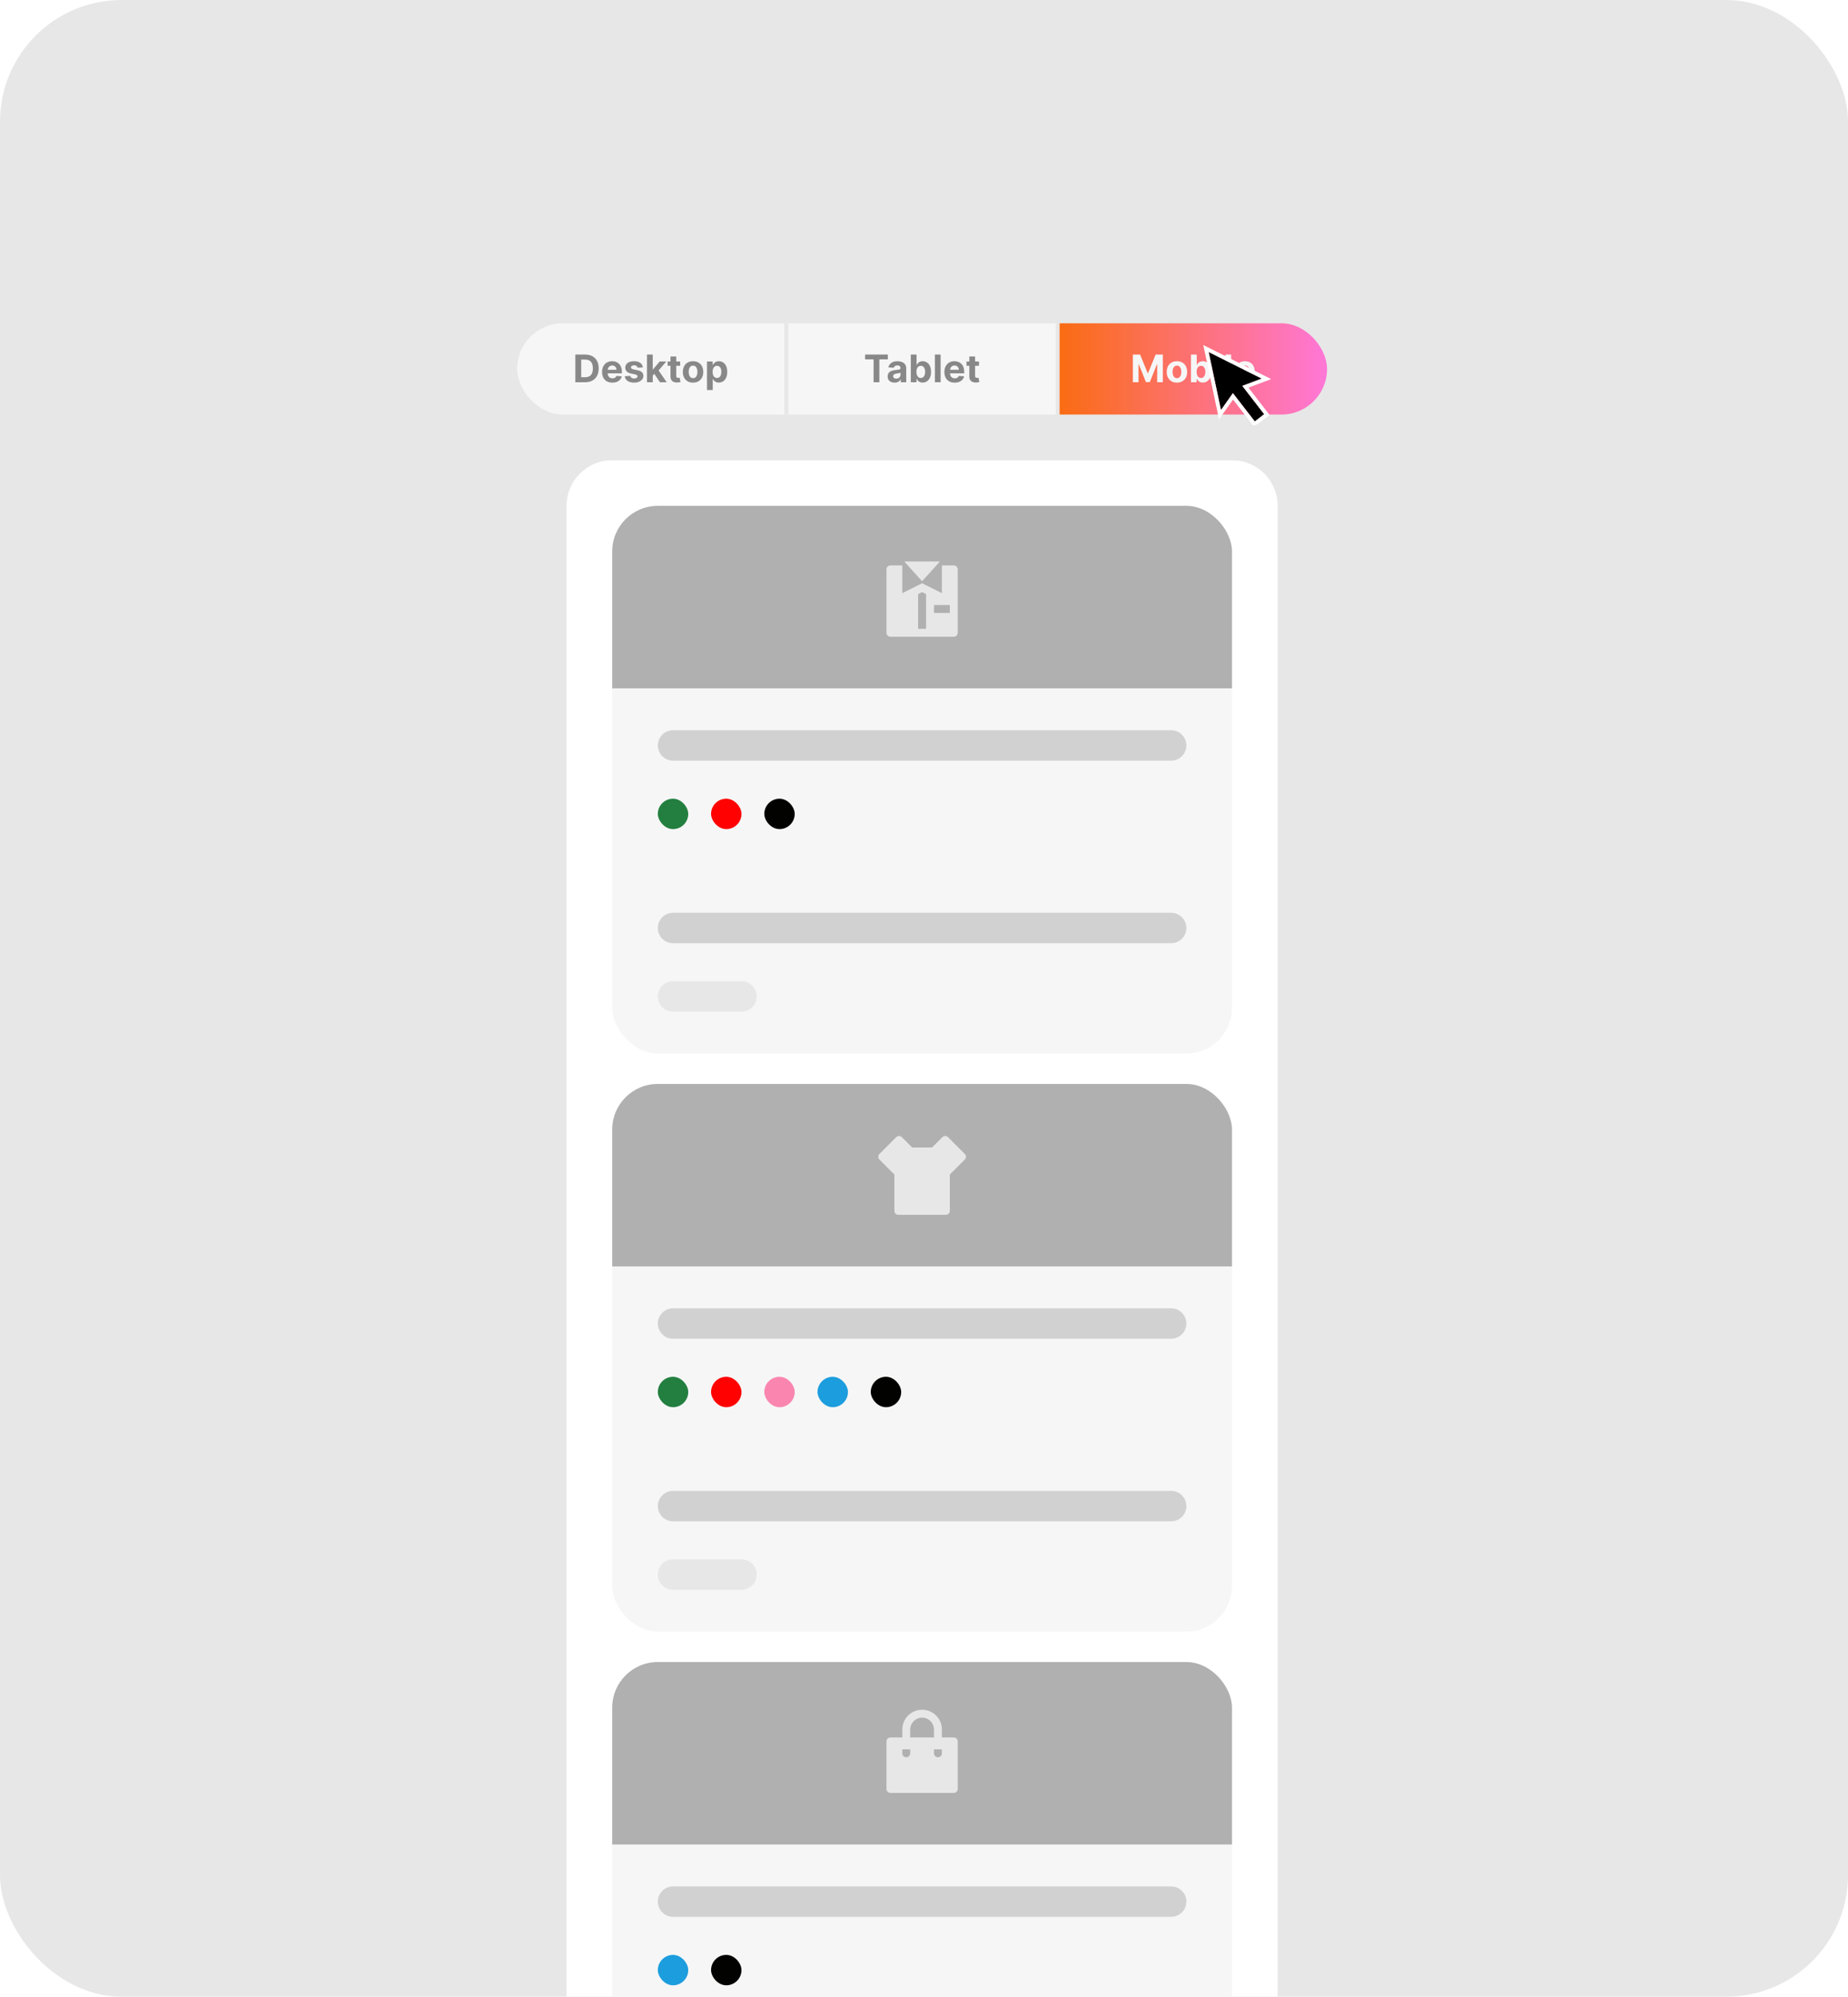 <svg width="486" height="525" viewBox="0 0 486 525" fill="none" xmlns="http://www.w3.org/2000/svg">
<g clip-path="url(#clip0_3124_8535)">
<rect width="486" height="525" rx="32" fill="#E7E7E7"/>
<g clip-path="url(#clip1_3124_8535)">
<path d="M149 133C149 126.373 154.373 121 161 121H324C330.627 121 336 126.373 336 133V581C336 587.627 330.627 593 324 593H161C154.373 593 149 587.627 149 581V133Z" fill="white"/>
<g clip-path="url(#clip2_3124_8535)">
<rect width="163" height="48" transform="translate(161 133)" fill="#B0B0B0"/>
<g clip-path="url(#clip3_3124_8535)">
<path d="M237.292 148.667V155.958L242.5 153.354L247.708 155.958V148.667H250.833C251.11 148.667 251.375 148.776 251.57 148.972C251.765 149.167 251.875 149.432 251.875 149.708V166.375C251.875 166.651 251.765 166.916 251.57 167.112C251.375 167.307 251.11 167.417 250.833 167.417H234.167C233.89 167.417 233.625 167.307 233.43 167.112C233.235 166.916 233.125 166.651 233.125 166.375V149.708C233.125 149.432 233.235 149.167 233.43 148.972C233.625 148.776 233.89 148.667 234.167 148.667H237.292ZM242.5 152.833L237.812 147.625H247.187L242.5 152.833ZM243.542 156.204L242.5 155.683L241.458 156.204V165.333H243.542V156.204ZM245.625 159.083V161.167H249.792V159.083H245.625Z" fill="#E7E7E7"/>
</g>
<rect width="163" height="48" transform="translate(161 181)" fill="#F6F6F6"/>
<path d="M173 196C173 193.791 174.791 192 177 192H308C310.209 192 312 193.791 312 196C312 198.209 310.209 200 308 200H177C174.791 200 173 198.209 173 196Z" fill="#D1D1D1"/>
<rect x="173" y="210" width="8" height="8" rx="4" fill="#237F40"/>
<rect x="187" y="210" width="8" height="8" rx="4" fill="#FF0101"/>
<rect x="201" y="210" width="8" height="8" rx="4" fill="#020300"/>
<rect width="163" height="48" transform="translate(161 229)" fill="#F6F6F6"/>
<path d="M173 244C173 241.791 174.791 240 177 240H308C310.209 240 312 241.791 312 244C312 246.209 310.209 248 308 248H177C174.791 248 173 246.209 173 244Z" fill="#D1D1D1"/>
<path d="M173 262C173 259.791 174.791 258 177 258H195C197.209 258 199 259.791 199 262C199 264.209 197.209 266 195 266H177C174.791 266 173 264.209 173 262Z" fill="#E7E7E7"/>
</g>
<g clip-path="url(#clip4_3124_8535)">
<rect width="163" height="48" transform="translate(161 285)" fill="#B0B0B0"/>
<g clip-path="url(#clip5_3124_8535)">
<path d="M245.121 301.709L247.835 298.993C247.932 298.896 248.047 298.819 248.173 298.767C248.3 298.714 248.435 298.688 248.572 298.688C248.709 298.688 248.845 298.714 248.971 298.767C249.098 298.819 249.212 298.896 249.309 298.993L253.728 303.413C253.923 303.608 254.033 303.873 254.033 304.149C254.033 304.425 253.923 304.69 253.728 304.886L249.792 308.821V318.375C249.792 318.652 249.683 318.917 249.487 319.112C249.292 319.307 249.027 319.417 248.751 319.417H236.251C235.975 319.417 235.71 319.307 235.514 319.112C235.319 318.917 235.209 318.652 235.209 318.375V308.821L231.274 304.886C231.078 304.69 230.969 304.425 230.969 304.149C230.969 303.873 231.078 303.608 231.274 303.413L235.692 298.993C235.789 298.896 235.904 298.819 236.031 298.767C236.157 298.714 236.293 298.688 236.429 298.688C236.566 298.688 236.702 298.714 236.828 298.767C236.955 298.819 237.07 298.896 237.166 298.993L239.881 301.709H245.121Z" fill="#E7E7E7"/>
</g>
<rect width="163" height="48" transform="translate(161 333)" fill="#F6F6F6"/>
<path d="M173 348C173 345.791 174.791 344 177 344H308C310.209 344 312 345.791 312 348C312 350.209 310.209 352 308 352H177C174.791 352 173 350.209 173 348Z" fill="#D1D1D1"/>
<rect x="173" y="362" width="8" height="8" rx="4" fill="#237F40"/>
<rect x="187" y="362" width="8" height="8" rx="4" fill="#FF0101"/>
<rect x="201" y="362" width="8" height="8" rx="4" fill="#FA86B0"/>
<rect x="215" y="362" width="8" height="8" rx="4" fill="#1C9DDD"/>
<rect x="229" y="362" width="8" height="8" rx="4" fill="#020300"/>
<rect width="163" height="48" transform="translate(161 381)" fill="#F6F6F6"/>
<path d="M173 396C173 393.791 174.791 392 177 392H308C310.209 392 312 393.791 312 396C312 398.209 310.209 400 308 400H177C174.791 400 173 398.209 173 396Z" fill="#D1D1D1"/>
<path d="M173 414C173 411.791 174.791 410 177 410H195C197.209 410 199 411.791 199 414C199 416.209 197.209 418 195 418H177C174.791 418 173 416.209 173 414Z" fill="#E7E7E7"/>
</g>
<g clip-path="url(#clip6_3124_8535)">
<rect width="163" height="48" transform="translate(161 437)" fill="#B0B0B0"/>
<g clip-path="url(#clip7_3124_8535)">
<path d="M242.5 449.541C243.184 449.541 243.861 449.676 244.493 449.937C245.125 450.199 245.699 450.583 246.183 451.067C246.666 451.55 247.05 452.124 247.312 452.756C247.574 453.388 247.708 454.065 247.708 454.749V456.833H250.833C251.11 456.833 251.375 456.942 251.57 457.138C251.765 457.333 251.875 457.598 251.875 457.874V470.374C251.875 470.651 251.765 470.916 251.57 471.111C251.375 471.306 251.11 471.416 250.833 471.416H234.167C233.89 471.416 233.625 471.306 233.43 471.111C233.235 470.916 233.125 470.651 233.125 470.374V457.874C233.125 457.598 233.235 457.333 233.43 457.138C233.625 456.942 233.89 456.833 234.167 456.833H237.292V454.749C237.292 453.368 237.84 452.043 238.817 451.067C239.794 450.09 241.119 449.541 242.5 449.541ZM247.708 459.958H245.625V460.999C245.625 461.265 245.727 461.52 245.909 461.713C246.091 461.906 246.341 462.023 246.606 462.038C246.871 462.054 247.132 461.967 247.335 461.797C247.539 461.627 247.67 461.385 247.701 461.121L247.708 460.999V459.958ZM239.375 459.958H237.292V460.999C237.292 461.265 237.394 461.52 237.576 461.713C237.758 461.906 238.007 462.023 238.272 462.038C238.537 462.054 238.798 461.967 239.002 461.797C239.206 461.627 239.336 461.385 239.368 461.121L239.375 460.999V459.958ZM242.5 451.624C241.703 451.624 240.936 451.929 240.356 452.476C239.776 453.023 239.427 453.77 239.38 454.566L239.375 454.749V456.833H245.625V454.749C245.625 453.952 245.32 453.185 244.774 452.605C244.227 452.025 243.479 451.676 242.683 451.63L242.5 451.624Z" fill="#E7E7E7"/>
</g>
<rect width="163" height="48" transform="translate(161 485)" fill="#F6F6F6"/>
<path d="M173 500C173 497.791 174.791 496 177 496H308C310.209 496 312 497.791 312 500C312 502.209 310.209 504 308 504H177C174.791 504 173 502.209 173 500Z" fill="#D1D1D1"/>
<rect x="173" y="514" width="8" height="8" rx="4" fill="#1C9DDD"/>
<rect x="187" y="514" width="8" height="8" rx="4" fill="#020300"/>
</g>
<g filter="url(#filter0_d_3124_8535)">
<path d="M128 67C128 63.686 130.686 61 134 61H351C354.314 61 357 63.686 357 67V103C357 106.314 354.314 109 351 109H134C130.686 109 128 106.314 128 103V67Z" fill="#E7E7E7"/>
<g clip-path="url(#clip8_3124_8535)">
<rect x="135.5" y="72.5" width="71.333" height="25" fill="#F6F6F6"/>
<rect x="135.5" y="72.5" width="71.333" height="25" stroke="#E7E7E7"/>
<path d="M153.889 88.5H151.31V81.227H153.91C154.641 81.227 155.271 81.373 155.799 81.664C156.327 81.953 156.733 82.368 157.017 82.91C157.304 83.453 157.447 84.101 157.447 84.856C157.447 85.614 157.304 86.265 157.017 86.81C156.733 87.354 156.325 87.772 155.792 88.063C155.262 88.354 154.627 88.5 153.889 88.5ZM152.848 87.183H153.825C154.279 87.183 154.662 87.102 154.972 86.941C155.284 86.778 155.519 86.526 155.675 86.185C155.833 85.841 155.913 85.399 155.913 84.856C155.913 84.319 155.833 83.88 155.675 83.539C155.519 83.198 155.285 82.947 154.975 82.786C154.665 82.625 154.283 82.545 153.828 82.545H152.848V87.183ZM161.043 88.606C160.482 88.606 159.999 88.493 159.594 88.266C159.192 88.036 158.882 87.712 158.664 87.293C158.446 86.871 158.337 86.373 158.337 85.798C158.337 85.237 158.446 84.744 158.664 84.32C158.882 83.897 159.188 83.566 159.584 83.329C159.981 83.093 160.448 82.974 160.983 82.974C161.343 82.974 161.678 83.032 161.988 83.148C162.3 83.262 162.573 83.434 162.805 83.663C163.039 83.893 163.221 84.182 163.352 84.53C163.482 84.876 163.547 85.28 163.547 85.744V86.16H158.941V85.222H162.123C162.123 85.004 162.075 84.812 161.981 84.644C161.886 84.475 161.755 84.344 161.587 84.249C161.421 84.152 161.228 84.104 161.008 84.104C160.778 84.104 160.575 84.157 160.397 84.263C160.222 84.368 160.084 84.508 159.985 84.686C159.886 84.861 159.835 85.057 159.832 85.272V86.163C159.832 86.433 159.882 86.666 159.981 86.863C160.083 87.059 160.227 87.211 160.411 87.317C160.596 87.424 160.815 87.477 161.068 87.477C161.236 87.477 161.39 87.454 161.53 87.406C161.669 87.359 161.789 87.288 161.888 87.193C161.988 87.099 162.064 86.983 162.116 86.845L163.515 86.938C163.444 87.274 163.298 87.567 163.078 87.818C162.86 88.067 162.579 88.261 162.233 88.401C161.89 88.538 161.493 88.606 161.043 88.606ZM169.072 84.601L167.687 84.686C167.664 84.568 167.613 84.461 167.535 84.367C167.457 84.269 167.354 84.192 167.226 84.136C167.1 84.076 166.95 84.047 166.775 84.047C166.54 84.047 166.343 84.097 166.182 84.196C166.021 84.293 165.94 84.423 165.94 84.587C165.94 84.717 165.992 84.827 166.097 84.917C166.201 85.007 166.379 85.079 166.633 85.133L167.62 85.332C168.15 85.441 168.546 85.617 168.806 85.858C169.066 86.099 169.197 86.417 169.197 86.81C169.197 87.167 169.091 87.481 168.881 87.751C168.672 88.021 168.386 88.231 168.021 88.383C167.659 88.532 167.241 88.606 166.768 88.606C166.046 88.606 165.47 88.456 165.042 88.156C164.616 87.853 164.366 87.441 164.293 86.92L165.78 86.842C165.825 87.062 165.934 87.23 166.107 87.346C166.28 87.46 166.501 87.516 166.771 87.516C167.036 87.516 167.249 87.465 167.41 87.364C167.574 87.26 167.657 87.126 167.659 86.962C167.657 86.825 167.599 86.713 167.485 86.625C167.371 86.535 167.196 86.466 166.959 86.419L166.015 86.231C165.482 86.124 165.086 85.94 164.825 85.677C164.567 85.414 164.438 85.079 164.438 84.672C164.438 84.322 164.533 84.02 164.722 83.766C164.914 83.513 165.183 83.318 165.528 83.18C165.876 83.043 166.284 82.974 166.75 82.974C167.439 82.974 167.981 83.12 168.376 83.411C168.774 83.702 169.006 84.099 169.072 84.601ZM171.52 86.93L171.524 85.116H171.744L173.491 83.046H175.227L172.88 85.787H172.521L171.52 86.93ZM170.149 88.5V81.227H171.662V88.5H170.149ZM173.558 88.5L171.953 86.124L172.962 85.055L175.33 88.5H173.558ZM178.871 83.046V84.182H175.586V83.046H178.871ZM176.332 81.739H177.845V86.824C177.845 86.963 177.866 87.072 177.909 87.151C177.951 87.226 178.01 87.28 178.086 87.31C178.164 87.341 178.254 87.356 178.356 87.356C178.427 87.356 178.498 87.351 178.569 87.339C178.64 87.325 178.694 87.314 178.732 87.307L178.97 88.433C178.895 88.456 178.788 88.483 178.651 88.514C178.513 88.547 178.346 88.567 178.15 88.575C177.785 88.589 177.466 88.54 177.191 88.429C176.919 88.318 176.707 88.145 176.556 87.91C176.404 87.676 176.329 87.38 176.332 87.023V81.739ZM182.262 88.606C181.711 88.606 181.234 88.489 180.831 88.255C180.431 88.018 180.122 87.689 179.904 87.268C179.686 86.844 179.578 86.353 179.578 85.794C179.578 85.231 179.686 84.738 179.904 84.317C180.122 83.893 180.431 83.564 180.831 83.329C181.234 83.093 181.711 82.974 182.262 82.974C182.814 82.974 183.29 83.093 183.69 83.329C184.092 83.564 184.402 83.893 184.62 84.317C184.838 84.738 184.947 85.231 184.947 85.794C184.947 86.353 184.838 86.844 184.62 87.268C184.402 87.689 184.092 88.018 183.69 88.255C183.29 88.489 182.814 88.606 182.262 88.606ZM182.269 87.435C182.52 87.435 182.73 87.364 182.898 87.222C183.066 87.077 183.193 86.881 183.278 86.632C183.365 86.383 183.409 86.101 183.409 85.783C183.409 85.466 183.365 85.183 183.278 84.935C183.193 84.686 183.066 84.49 182.898 84.345C182.73 84.201 182.52 84.129 182.269 84.129C182.016 84.129 181.803 84.201 181.63 84.345C181.46 84.49 181.331 84.686 181.243 84.935C181.158 85.183 181.115 85.466 181.115 85.783C181.115 86.101 181.158 86.383 181.243 86.632C181.331 86.881 181.46 87.077 181.63 87.222C181.803 87.364 182.016 87.435 182.269 87.435ZM185.931 90.546V83.046H187.422V83.962H187.489C187.556 83.815 187.652 83.666 187.777 83.514C187.905 83.36 188.071 83.233 188.274 83.131C188.48 83.026 188.736 82.974 189.041 82.974C189.439 82.974 189.806 83.079 190.142 83.287C190.478 83.493 190.747 83.804 190.948 84.221C191.15 84.635 191.25 85.155 191.25 85.78C191.25 86.388 191.152 86.902 190.955 87.321C190.761 87.738 190.496 88.054 190.16 88.269C189.826 88.482 189.452 88.589 189.038 88.589C188.744 88.589 188.494 88.54 188.288 88.443C188.085 88.346 187.918 88.224 187.788 88.077C187.658 87.928 187.558 87.778 187.489 87.626H187.443V90.546H185.931ZM187.411 85.773C187.411 86.097 187.456 86.38 187.546 86.621C187.636 86.863 187.766 87.051 187.937 87.186C188.107 87.319 188.315 87.385 188.558 87.385C188.805 87.385 189.013 87.317 189.183 87.183C189.354 87.045 189.483 86.856 189.57 86.614C189.66 86.371 189.705 86.09 189.705 85.773C189.705 85.458 189.662 85.181 189.574 84.942C189.486 84.703 189.357 84.516 189.187 84.381C189.016 84.246 188.807 84.178 188.558 84.178C188.312 84.178 188.104 84.243 187.933 84.374C187.765 84.504 187.636 84.688 187.546 84.928C187.456 85.167 187.411 85.448 187.411 85.773Z" fill="#888888"/>
<rect x="206.834" y="72.5" width="71.333" height="25" fill="#F6F6F6"/>
<rect x="206.834" y="72.5" width="71.333" height="25" stroke="#E7E7E7"/>
<path d="M227.514 82.495V81.227H233.487V82.495H231.26V88.5H229.741V82.495H227.514ZM235.255 88.603C234.907 88.603 234.597 88.543 234.325 88.422C234.053 88.299 233.837 88.118 233.679 87.879C233.522 87.637 233.444 87.336 233.444 86.977C233.444 86.674 233.5 86.419 233.611 86.213C233.723 86.007 233.874 85.841 234.066 85.716C234.258 85.59 234.475 85.496 234.719 85.432C234.965 85.368 235.223 85.323 235.493 85.297C235.811 85.264 236.066 85.233 236.26 85.204C236.455 85.174 236.595 85.129 236.683 85.07C236.771 85.01 236.814 84.923 236.814 84.807V84.785C236.814 84.561 236.743 84.387 236.601 84.263C236.462 84.14 236.263 84.079 236.005 84.079C235.732 84.079 235.516 84.139 235.355 84.26C235.194 84.378 235.087 84.528 235.035 84.707L233.636 84.594C233.707 84.262 233.847 83.976 234.055 83.734C234.263 83.49 234.532 83.303 234.861 83.173C235.193 83.041 235.576 82.974 236.012 82.974C236.315 82.974 236.605 83.01 236.882 83.081C237.161 83.152 237.409 83.262 237.624 83.411C237.842 83.56 238.013 83.752 238.139 83.987C238.264 84.219 238.327 84.497 238.327 84.821V88.5H236.893V87.744H236.85C236.762 87.914 236.645 88.064 236.498 88.195C236.352 88.322 236.175 88.423 235.969 88.496C235.763 88.567 235.525 88.603 235.255 88.603ZM235.689 87.559C235.911 87.559 236.108 87.515 236.278 87.428C236.449 87.338 236.582 87.217 236.679 87.065C236.777 86.914 236.825 86.742 236.825 86.55V85.972C236.778 86.002 236.713 86.031 236.63 86.057C236.549 86.081 236.458 86.103 236.356 86.124C236.254 86.143 236.153 86.161 236.051 86.178C235.949 86.192 235.857 86.205 235.774 86.217C235.596 86.243 235.441 86.284 235.309 86.341C235.176 86.398 235.073 86.475 235 86.572C234.926 86.666 234.89 86.785 234.89 86.927C234.89 87.133 234.964 87.29 235.113 87.399C235.265 87.506 235.457 87.559 235.689 87.559ZM239.529 88.5V81.227H241.042V83.962H241.088C241.154 83.815 241.25 83.666 241.376 83.514C241.504 83.36 241.669 83.233 241.873 83.131C242.079 83.026 242.335 82.974 242.64 82.974C243.038 82.974 243.405 83.079 243.741 83.287C244.077 83.493 244.346 83.804 244.547 84.221C244.748 84.635 244.849 85.155 244.849 85.78C244.849 86.388 244.751 86.902 244.554 87.321C244.36 87.738 244.095 88.054 243.759 88.269C243.425 88.482 243.051 88.589 242.636 88.589C242.343 88.589 242.093 88.54 241.887 88.443C241.684 88.346 241.517 88.224 241.386 88.077C241.256 87.928 241.157 87.778 241.088 87.626H241.021V88.5H239.529ZM241.01 85.773C241.01 86.097 241.055 86.38 241.145 86.621C241.235 86.863 241.365 87.051 241.536 87.186C241.706 87.319 241.913 87.385 242.157 87.385C242.403 87.385 242.612 87.317 242.782 87.183C242.953 87.045 243.082 86.856 243.169 86.614C243.259 86.371 243.304 86.09 243.304 85.773C243.304 85.458 243.26 85.181 243.173 84.942C243.085 84.703 242.956 84.516 242.786 84.381C242.615 84.246 242.406 84.178 242.157 84.178C241.911 84.178 241.703 84.243 241.532 84.374C241.364 84.504 241.235 84.688 241.145 84.928C241.055 85.167 241.01 85.448 241.01 85.773ZM247.371 81.227V88.5H245.858V81.227H247.371ZM251.069 88.606C250.508 88.606 250.025 88.493 249.62 88.266C249.217 88.036 248.907 87.712 248.689 87.293C248.472 86.871 248.363 86.373 248.363 85.798C248.363 85.237 248.472 84.744 248.689 84.32C248.907 83.897 249.214 83.566 249.609 83.329C250.007 83.093 250.473 82.974 251.008 82.974C251.368 82.974 251.703 83.032 252.013 83.148C252.326 83.262 252.598 83.434 252.83 83.663C253.064 83.893 253.247 84.182 253.377 84.53C253.507 84.876 253.572 85.28 253.572 85.744V86.16H248.966V85.222H252.148C252.148 85.004 252.101 84.812 252.006 84.644C251.911 84.475 251.78 84.344 251.612 84.249C251.446 84.152 251.253 84.104 251.033 84.104C250.804 84.104 250.6 84.157 250.422 84.263C250.247 84.368 250.11 84.508 250.01 84.686C249.911 84.861 249.86 85.057 249.858 85.272V86.163C249.858 86.433 249.907 86.666 250.007 86.863C250.109 87.059 250.252 87.211 250.437 87.317C250.621 87.424 250.84 87.477 251.094 87.477C251.262 87.477 251.415 87.454 251.555 87.406C251.695 87.359 251.814 87.288 251.914 87.193C252.013 87.099 252.089 86.983 252.141 86.845L253.54 86.938C253.469 87.274 253.324 87.567 253.103 87.818C252.886 88.067 252.604 88.261 252.258 88.401C251.915 88.538 251.518 88.606 251.069 88.606ZM257.461 83.046V84.182H254.176V83.046H257.461ZM254.922 81.739H256.434V86.824C256.434 86.963 256.456 87.072 256.498 87.151C256.541 87.226 256.6 87.28 256.676 87.31C256.754 87.341 256.844 87.356 256.946 87.356C257.017 87.356 257.088 87.351 257.159 87.339C257.23 87.325 257.284 87.314 257.322 87.307L257.56 88.433C257.484 88.456 257.378 88.483 257.241 88.514C257.103 88.547 256.936 88.567 256.74 88.575C256.375 88.589 256.056 88.54 255.781 88.429C255.509 88.318 255.297 88.145 255.145 87.91C254.994 87.676 254.919 87.38 254.922 87.023V81.739Z" fill="#888888"/>
<rect width="70.333" height="24" transform="translate(278.666 73)" fill="url(#paint0_linear_3124_8535)"/>
<path d="M297.931 81.227H299.827L301.83 86.114H301.915L303.918 81.227H305.814V88.5H304.323V83.766H304.263L302.381 88.465H301.365L299.483 83.749H299.422V88.5H297.931V81.227ZM309.517 88.606C308.966 88.606 308.489 88.489 308.086 88.255C307.686 88.018 307.377 87.689 307.159 87.268C306.942 86.844 306.833 86.353 306.833 85.794C306.833 85.231 306.942 84.738 307.159 84.317C307.377 83.893 307.686 83.564 308.086 83.329C308.489 83.093 308.966 82.974 309.517 82.974C310.069 82.974 310.545 83.093 310.945 83.329C311.347 83.564 311.658 83.893 311.875 84.317C312.093 84.738 312.202 85.231 312.202 85.794C312.202 86.353 312.093 86.844 311.875 87.268C311.658 87.689 311.347 88.018 310.945 88.255C310.545 88.489 310.069 88.606 309.517 88.606ZM309.525 87.435C309.775 87.435 309.985 87.364 310.153 87.222C310.321 87.077 310.448 86.881 310.533 86.632C310.621 86.383 310.664 86.101 310.664 85.783C310.664 85.466 310.621 85.183 310.533 84.935C310.448 84.686 310.321 84.49 310.153 84.345C309.985 84.201 309.775 84.129 309.525 84.129C309.271 84.129 309.058 84.201 308.885 84.345C308.715 84.49 308.586 84.686 308.498 84.935C308.413 85.183 308.37 85.466 308.37 85.783C308.37 86.101 308.413 86.383 308.498 86.632C308.586 86.881 308.715 87.077 308.885 87.222C309.058 87.364 309.271 87.435 309.525 87.435ZM313.214 88.5V81.227H314.727V83.962H314.773C314.839 83.815 314.935 83.666 315.061 83.514C315.189 83.36 315.354 83.233 315.558 83.131C315.764 83.026 316.02 82.974 316.325 82.974C316.723 82.974 317.09 83.079 317.426 83.287C317.762 83.493 318.031 83.804 318.232 84.221C318.433 84.635 318.534 85.155 318.534 85.78C318.534 86.388 318.435 86.902 318.239 87.321C318.045 87.738 317.78 88.054 317.444 88.269C317.11 88.482 316.736 88.589 316.321 88.589C316.028 88.589 315.778 88.54 315.572 88.443C315.368 88.346 315.202 88.224 315.071 88.077C314.941 87.928 314.842 87.778 314.773 87.626H314.706V88.5H313.214ZM314.695 85.773C314.695 86.097 314.74 86.38 314.83 86.621C314.92 86.863 315.05 87.051 315.221 87.186C315.391 87.319 315.598 87.385 315.842 87.385C316.088 87.385 316.297 87.317 316.467 87.183C316.637 87.045 316.766 86.856 316.854 86.614C316.944 86.371 316.989 86.09 316.989 85.773C316.989 85.458 316.945 85.181 316.858 84.942C316.77 84.703 316.641 84.516 316.471 84.381C316.3 84.246 316.091 84.178 315.842 84.178C315.596 84.178 315.387 84.243 315.217 84.374C315.049 84.504 314.92 84.688 314.83 84.928C314.74 85.167 314.695 85.448 314.695 85.773ZM319.543 88.5V83.046H321.056V88.5H319.543ZM320.303 82.342C320.078 82.342 319.885 82.268 319.724 82.119C319.566 81.967 319.486 81.786 319.486 81.575C319.486 81.367 319.566 81.188 319.724 81.039C319.885 80.888 320.078 80.812 320.303 80.812C320.528 80.812 320.72 80.888 320.878 81.039C321.039 81.188 321.12 81.367 321.12 81.575C321.12 81.786 321.039 81.967 320.878 82.119C320.72 82.268 320.528 82.342 320.303 82.342ZM323.781 81.227V88.5H322.268V81.227H323.781ZM327.478 88.606C326.917 88.606 326.434 88.493 326.029 88.266C325.627 88.036 325.317 87.712 325.099 87.293C324.881 86.871 324.772 86.373 324.772 85.798C324.772 85.237 324.881 84.744 325.099 84.32C325.317 83.897 325.623 83.566 326.019 83.329C326.416 83.093 326.883 82.974 327.418 82.974C327.778 82.974 328.113 83.032 328.423 83.148C328.735 83.262 329.008 83.434 329.24 83.663C329.474 83.893 329.656 84.182 329.786 84.53C329.917 84.876 329.982 85.28 329.982 85.744V86.16H325.376V85.222H328.558C328.558 85.004 328.51 84.812 328.416 84.644C328.321 84.475 328.19 84.344 328.021 84.249C327.856 84.152 327.663 84.104 327.443 84.104C327.213 84.104 327.009 84.157 326.832 84.263C326.657 84.368 326.519 84.508 326.42 84.686C326.32 84.861 326.27 85.057 326.267 85.272V86.163C326.267 86.433 326.317 86.666 326.416 86.863C326.518 87.059 326.661 87.211 326.846 87.317C327.031 87.424 327.25 87.477 327.503 87.477C327.671 87.477 327.825 87.454 327.965 87.406C328.104 87.359 328.224 87.288 328.323 87.193C328.423 87.099 328.499 86.983 328.551 86.845L329.95 86.938C329.879 87.274 329.733 87.567 329.513 87.818C329.295 88.067 329.013 88.261 328.668 88.401C328.325 88.538 327.928 88.606 327.478 88.606Z" fill="#F6F6F6"/>
</g>
</g>
</g>
<g clip-path="url(#clip9_3124_8535)">
<g filter="url(#filter1_d_3124_8535)">
<path d="M325.714 100.459L331.467 107.912L328.995 109.822L323.24 102.369L320.097 106.821L316.862 91.552L330.816 98.545L325.714 100.459Z" fill="black"/>
<path d="M317.086 91.105L331.04 98.098L332.063 98.612L330.991 99.014L326.523 100.689L331.863 107.607L332.168 108.002L331.773 108.309L329.3 110.218L328.904 110.523L328.599 110.128L323.258 103.211L320.506 107.109L319.846 108.045L319.608 106.924L316.373 91.656L316.158 90.64L317.086 91.105Z" stroke="white"/>
</g>
</g>
</g>
<defs>
<filter id="filter0_d_3124_8535" x="104" y="49" width="277" height="96" filterUnits="userSpaceOnUse" color-interpolation-filters="sRGB">
<feFlood flood-opacity="0" result="BackgroundImageFix"/>
<feColorMatrix in="SourceAlpha" type="matrix" values="0 0 0 0 0 0 0 0 0 0 0 0 0 0 0 0 0 0 127 0" result="hardAlpha"/>
<feOffset dy="12"/>
<feGaussianBlur stdDeviation="12"/>
<feComposite in2="hardAlpha" operator="out"/>
<feColorMatrix type="matrix" values="0 0 0 0 0 0 0 0 0 0 0 0 0 0 0 0 0 0 0.12 0"/>
<feBlend mode="normal" in2="BackgroundImageFix" result="effect1_dropShadow_3124_8535"/>
<feBlend mode="normal" in="SourceGraphic" in2="effect1_dropShadow_3124_8535" result="shape"/>
</filter>
<filter id="filter1_d_3124_8535" x="314.453" y="88.727" width="21.857" height="25.496" filterUnits="userSpaceOnUse" color-interpolation-filters="sRGB">
<feFlood flood-opacity="0" result="BackgroundImageFix"/>
<feColorMatrix in="SourceAlpha" type="matrix" values="0 0 0 0 0 0 0 0 0 0 0 0 0 0 0 0 0 0 127 0" result="hardAlpha"/>
<feOffset dx="1" dy="1"/>
<feGaussianBlur stdDeviation="1"/>
<feComposite in2="hardAlpha" operator="out"/>
<feColorMatrix type="matrix" values="0 0 0 0 0 0 0 0 0 0 0 0 0 0 0 0 0 0 0.25 0"/>
<feBlend mode="normal" in2="BackgroundImageFix" result="effect1_dropShadow_3124_8535"/>
<feBlend mode="normal" in="SourceGraphic" in2="effect1_dropShadow_3124_8535" result="shape"/>
</filter>
<linearGradient id="paint0_linear_3124_8535" x1="70.333" y1="12" x2="1.53564e-07" y2="12" gradientUnits="userSpaceOnUse">
<stop stop-color="#FF77D7"/>
<stop offset="1" stop-color="#FA6C12"/>
</linearGradient>
<clipPath id="clip0_3124_8535">
<rect width="486" height="525" rx="32" fill="white"/>
</clipPath>
<clipPath id="clip1_3124_8535">
<rect width="277" height="544" fill="white" transform="translate(104 49)"/>
</clipPath>
<clipPath id="clip2_3124_8535">
<rect x="161" y="133" width="163" height="144" rx="12" fill="white"/>
</clipPath>
<clipPath id="clip3_3124_8535">
<rect width="25" height="25" fill="white" transform="translate(230 144.5)"/>
</clipPath>
<clipPath id="clip4_3124_8535">
<rect x="161" y="285" width="163" height="144" rx="12" fill="white"/>
</clipPath>
<clipPath id="clip5_3124_8535">
<rect width="25" height="25" fill="white" transform="translate(230 296.5)"/>
</clipPath>
<clipPath id="clip6_3124_8535">
<rect x="161" y="437" width="163" height="144" rx="12" fill="white"/>
</clipPath>
<clipPath id="clip7_3124_8535">
<rect width="25" height="25" fill="white" transform="translate(230 448.5)"/>
</clipPath>
<clipPath id="clip8_3124_8535">
<rect x="136" y="73" width="213" height="24" rx="12" fill="white"/>
</clipPath>
<clipPath id="clip9_3124_8535">
<rect width="25" height="25" fill="white" transform="translate(308 92.59) rotate(-17.672)"/>
</clipPath>
</defs>
</svg>
